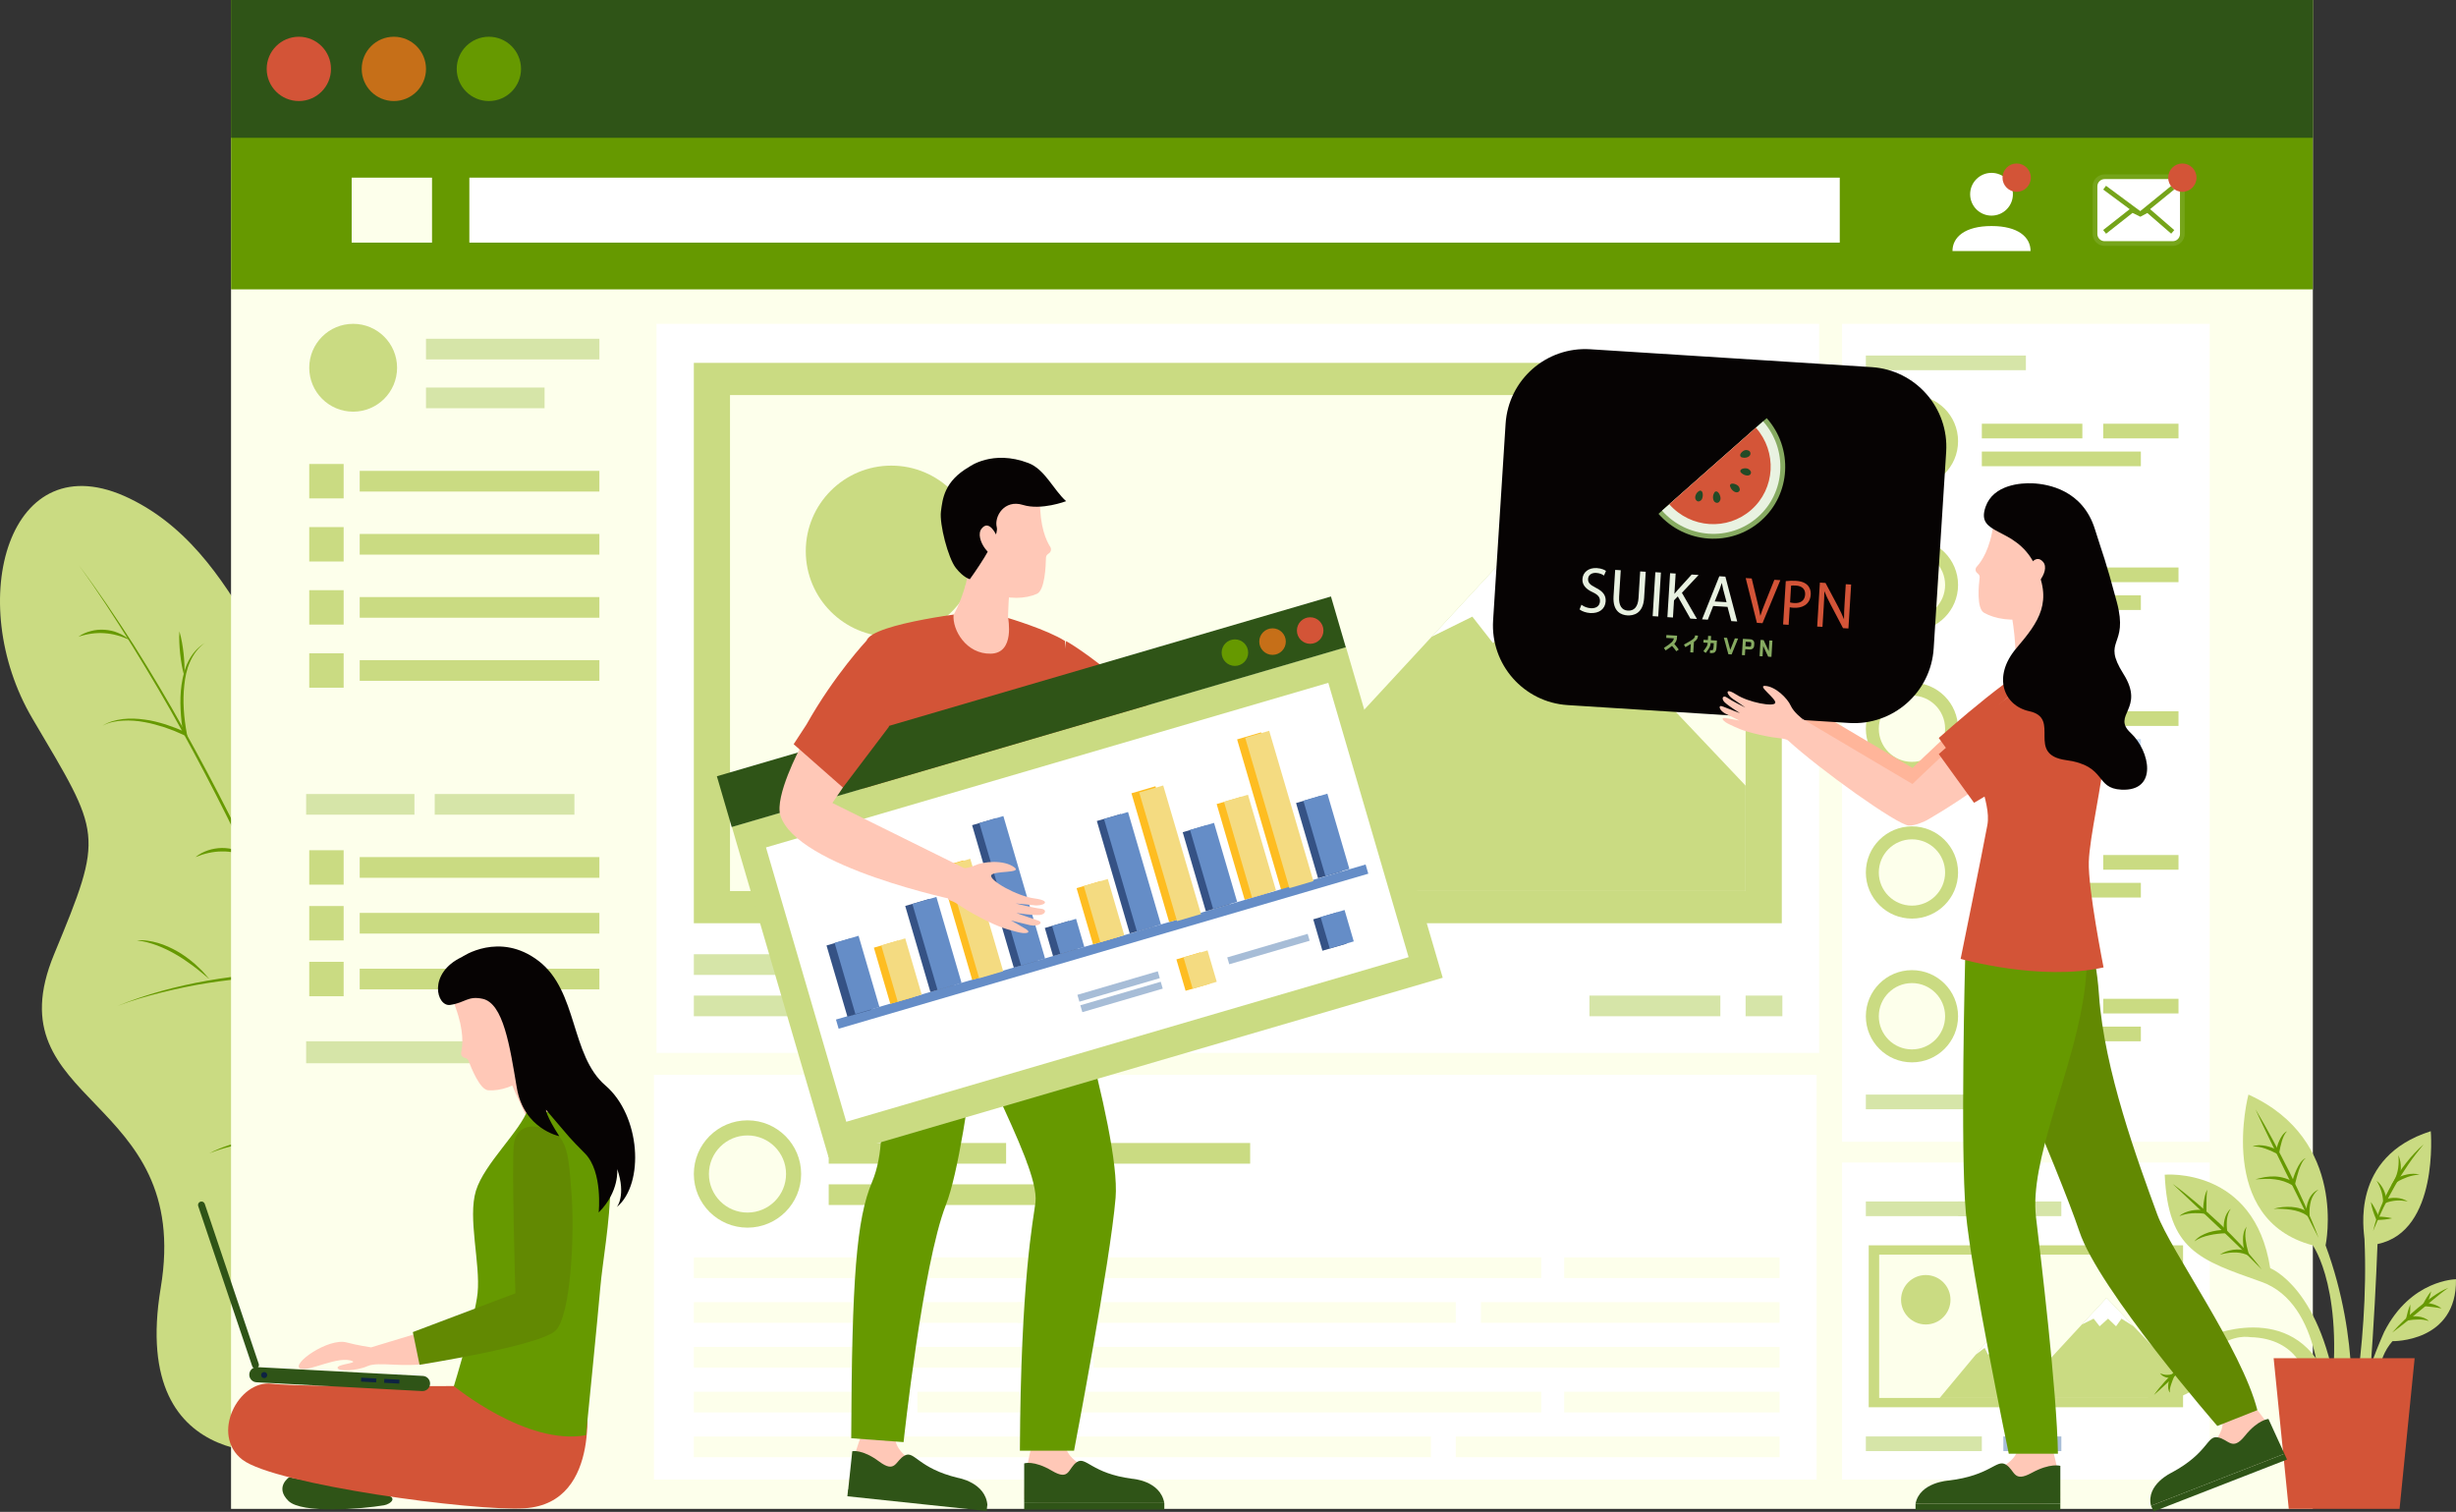 <?xml version="1.0" encoding="utf-8"?>
<!-- Generator: Adobe Illustrator 16.0.0, SVG Export Plug-In . SVG Version: 6.00 Build 0)  -->
<!DOCTYPE svg PUBLIC "-//W3C//DTD SVG 1.1//EN" "http://www.w3.org/Graphics/SVG/1.1/DTD/svg11.dtd">
<svg version="1.1" id="レイヤー_1" xmlns="http://www.w3.org/2000/svg" xmlns:xlink="http://www.w3.org/1999/xlink" x="0px"
	 y="0px" width="212.622px" height="130.88px" viewBox="0 0 212.622 130.88" enable-background="new 0 0 212.622 130.88"
	 xml:space="preserve">
<rect x="0" y="0" width="212.622" height="130.88" fill="#333333" stroke="none"/>
<g>
	<g>
		<path fill="#CADB82" d="M25.871,125.618c0,0-14.769,2.715-11.957-14.134c2.812-16.85-14.672-15.743-9.229-28.878
			c4.374-10.555,4.088-10.281-1.876-20.399s-2.09-24.142,8.402-19.061c11.28,5.461,11.678,20.87,19.233,16.445
			C37.999,55.167,25.871,125.618,25.871,125.618z"/>
		<path fill="#669900" d="M6.793,48.888c1.704,2.253,3.272,4.605,4.804,6.979c1.499,2.395,2.956,4.817,4.326,7.288
			c2.751,4.936,5.327,9.974,7.611,15.145c2.25,5.184,4.365,10.432,6.139,15.798c0.953,2.661,1.731,5.379,2.552,8.082
			c0.424,1.348,0.742,2.726,1.1,4.092l1.05,4.104c-1.471-5.453-3.01-10.889-4.89-16.213c-1.803-5.351-3.948-10.578-6.223-15.741
			c-2.251-5.177-4.794-10.224-7.512-15.17c-1.354-2.477-2.798-4.902-4.276-7.308C9.985,53.547,8.458,51.169,6.793,48.888z"/>
		<path fill="#669900" d="M10.165,87.08c2.492-1.013,5.109-1.711,7.761-2.181c1.327-0.231,2.664-0.423,4.009-0.516
			c1.344-0.118,2.694-0.136,4.042-0.13l-0.145,0.146c-0.031-1.789,0.063-3.57,0.242-5.346c0.177-1.774,0.454-3.541,0.855-5.28
			c0.418-1.735,0.967-3.446,1.759-5.05c0.797-1.591,1.879-3.086,3.345-4.109c-1.436,1.068-2.448,2.586-3.202,4.179
			c-0.757,1.602-1.271,3.309-1.657,5.036c-0.388,1.729-0.652,3.487-0.819,5.252c-0.162,1.766-0.254,3.543-0.241,5.312l0.001,0.146
			l-0.146-0.001c-1.339-0.014-2.68-0.005-4.017,0.105c-1.336,0.092-2.669,0.251-3.994,0.459c-1.326,0.203-2.639,0.488-3.942,0.807
			C12.715,86.23,11.422,86.603,10.165,87.08z"/>
		<path fill="#669900" d="M8.873,62.828c0.52-0.344,1.146-0.502,1.764-0.581c0.623-0.074,1.255-0.043,1.875,0.045
			c0.624,0.073,1.23,0.239,1.829,0.42l0.883,0.315l0.864,0.362l-0.203,0.163c-0.149-0.705-0.213-1.412-0.251-2.125
			c-0.034-0.711-0.02-1.428,0.081-2.136c0.104-0.705,0.268-1.413,0.596-2.055c0.325-0.638,0.803-1.199,1.409-1.569
			c-0.579,0.414-0.997,0.998-1.271,1.635c-0.291,0.633-0.422,1.328-0.495,2.019c-0.154,1.386-0.035,2.805,0.217,4.17l0.05,0.273
			l-0.253-0.11l-0.846-0.368l-0.863-0.321c-0.586-0.182-1.176-0.355-1.78-0.458c-0.602-0.112-1.217-0.16-1.83-0.125
			C10.04,62.416,9.415,62.523,8.873,62.828z"/>
		<path fill="#669900" d="M18.117,99.841c1.095-0.57,2.295-0.937,3.517-1.146c1.224-0.216,2.482-0.233,3.717-0.088
			c1.231,0.164,2.455,0.474,3.575,1.015c0.577,0.235,1.099,0.575,1.63,0.892c0.522,0.332,0.991,0.742,1.477,1.117
			c-1.024-0.686-2.056-1.358-3.199-1.798c-1.119-0.488-2.313-0.791-3.52-0.93c-1.206-0.167-2.436-0.146-3.646,0.018
			C20.458,99.082,19.261,99.385,18.117,99.841z"/>
		<path fill="#669900" d="M6.793,55.121c0.314-0.235,0.686-0.389,1.068-0.49c0.383-0.104,0.786-0.141,1.184-0.115
			c0.397,0.032,0.795,0.104,1.16,0.265c0.371,0.143,0.707,0.356,1.006,0.604c-0.365-0.143-0.712-0.296-1.08-0.387
			c-0.362-0.103-0.733-0.16-1.104-0.185C8.281,54.76,7.53,54.875,6.793,55.121z"/>
		<path fill="#669900" d="M15.533,54.653c0.187,0.634,0.285,1.278,0.361,1.925c0.066,0.646,0.11,1.297,0.065,1.957
			c-0.188-0.635-0.285-1.278-0.361-1.925C15.533,55.962,15.489,55.312,15.533,54.653z"/>
		<path fill="#669900" d="M11.855,81.411c0.609-0.065,1.227,0.05,1.816,0.217c0.593,0.168,1.154,0.431,1.689,0.732
			c0.533,0.307,1.029,0.672,1.491,1.072c0.231,0.202,0.445,0.42,0.666,0.63c0.202,0.229,0.407,0.454,0.599,0.69
			c-0.47-0.389-0.926-0.782-1.409-1.141c-0.487-0.353-0.975-0.702-1.496-0.993c-0.517-0.3-1.055-0.561-1.612-0.775
			C13.04,81.638,12.46,81.469,11.855,81.411z"/>
		<path fill="#669900" d="M16.924,74.197c0.634-0.51,1.463-0.779,2.291-0.789c0.414-0.001,0.833,0.054,1.221,0.2
			c0.394,0.126,0.75,0.341,1.068,0.589c-0.381-0.142-0.746-0.294-1.131-0.368c-0.38-0.088-0.768-0.13-1.155-0.122
			C18.441,73.707,17.671,73.892,16.924,74.197z"/>
		<path fill="#87BDEA" d="M20.002,102.525c0.565-0.855,1.234-1.635,1.963-2.354c0.372-0.353,0.752-0.7,1.183-0.99
			c0.421-0.273,0.901-0.596,1.43-0.534c-0.256,0.033-0.485,0.121-0.689,0.272c-0.215,0.123-0.411,0.285-0.603,0.444
			c-0.384,0.322-0.751,0.67-1.113,1.022C21.445,101.086,20.744,101.819,20.002,102.525z"/>
	</g>
	<g>
		<rect x="20.002" fill="#FDFFEB" width="180.226" height="130.619"/>
		<rect x="56.836" y="28.033" fill="#FFFFFF" width="100.647" height="63.115"/>
		<rect x="159.472" y="28.033" fill="#FFFFFF" width="31.828" height="70.807"/>
		<rect x="159.472" y="100.636" fill="#FFFFFF" width="31.828" height="27.448"/>
		<rect x="56.619" y="93.043" fill="#FFFFFF" width="100.647" height="35.041"/>
		<rect x="20.002" fill="#669900" width="180.226" height="25.05"/>
		<rect x="30.444" y="15.379" fill="#FDFFEB" width="6.958" height="5.624"/>
		<rect x="40.633" y="15.379" fill="#FFFFFF" width="118.64" height="5.624"/>
		<rect x="20.002" fill="#2F5417" width="180.226" height="11.929"/>
		<circle fill="#D35437" cx="25.871" cy="5.964" r="2.783"/>
		<circle fill="#C66F18" cx="34.097" cy="5.964" r="2.783"/>
		<circle fill="#669900" cx="42.323" cy="5.964" r="2.783"/>
		<circle fill="#CADB82" cx="64.712" cy="101.63" r="4.645"/>
		<circle fill="#FDFFEB" cx="64.712" cy="101.63" r="3.339"/>
		<g>
			<rect x="60.067" y="31.412" fill="#CADB82" width="94.187" height="48.51"/>
			<rect x="63.198" y="34.2" fill="#FDFFEB" width="87.924" height="42.936"/>
			<polygon fill="#CADB82" points="81.339,77.135 97.642,57.556 110.115,70.081 131.34,47.119 151.122,68.012 151.122,77.135 
				63.198,77.135 			"/>
			<circle fill="#CADB82" cx="77.164" cy="47.714" r="7.406"/>
			<polygon fill="#FFFFFF" points="123.944,55.121 127.463,53.381 129.252,55.667 131.788,53.381 134.173,55.667 135.813,53.381 
				139.434,55.667 131.34,47.119 			"/>
			<polygon fill="#FFFFFF" points="92.095,64.217 94.809,62.126 95.852,64.217 98.089,62.126 100.326,64.217 100.922,62.126 
				104.275,64.217 97.642,57.556 			"/>
		</g>
		<g>
			<rect x="161.779" y="107.805" fill="#CADB82" width="27.214" height="14.017"/>
			<rect x="162.684" y="108.611" fill="#FDFFEB" width="25.404" height="12.405"/>
			<polygon fill="#CADB82" points="167.925,121.016 172.636,115.359 176.24,118.978 182.373,112.343 188.088,118.38 
				188.088,121.016 162.684,121.016 			"/>
			<circle fill="#CADB82" cx="166.719" cy="112.516" r="2.14"/>
			<polygon fill="#FFFFFF" points="180.235,114.656 181.252,114.153 181.769,114.813 182.501,114.153 183.191,114.813 
				183.665,114.153 184.71,114.813 182.373,112.343 			"/>
			<polygon fill="#FFFFFF" points="171.033,117.284 171.817,116.679 172.119,117.284 172.765,116.679 173.412,117.284 
				173.583,116.679 174.552,117.284 172.636,115.359 			"/>
		</g>
		<rect x="60.067" y="82.606" fill="#D6E5A8" width="26.094" height="1.789"/>
		<rect x="36.88" y="29.325" fill="#D6E5A8" width="15.01" height="1.789"/>
		<rect x="31.14" y="40.762" fill="#CADB82" width="20.75" height="1.79"/>
		<rect x="26.772" y="40.167" fill="#CADB82" width="2.978" height="2.978"/>
		<rect x="31.14" y="46.224" fill="#CADB82" width="20.75" height="1.789"/>
		<rect x="26.772" y="45.629" fill="#CADB82" width="2.978" height="2.978"/>
		<rect x="31.14" y="51.686" fill="#CADB82" width="20.75" height="1.789"/>
		<rect x="26.772" y="51.091" fill="#CADB82" width="2.978" height="2.978"/>
		<rect x="31.14" y="57.148" fill="#CADB82" width="20.75" height="1.789"/>
		<rect x="26.772" y="56.553" fill="#CADB82" width="2.978" height="2.979"/>
		<rect x="26.504" y="68.736" fill="#D6E5A8" width="9.375" height="1.789"/>
		<rect x="26.504" y="90.141" fill="#D6E5A8" width="15.01" height="1.902"/>
		<rect x="37.635" y="68.736" fill="#D6E5A8" width="12.093" height="1.789"/>
		<rect x="31.14" y="74.197" fill="#CADB82" width="20.75" height="1.79"/>
		<rect x="26.772" y="73.603" fill="#CADB82" width="2.978" height="2.979"/>
		<rect x="31.14" y="79.028" fill="#CADB82" width="20.75" height="1.789"/>
		<rect x="26.772" y="78.433" fill="#CADB82" width="2.978" height="2.978"/>
		<rect x="31.14" y="83.858" fill="#CADB82" width="20.75" height="1.789"/>
		<rect x="26.772" y="83.263" fill="#CADB82" width="2.978" height="2.978"/>
		<rect x="36.88" y="33.549" fill="#D6E5A8" width="10.264" height="1.79"/>
		<rect x="60.067" y="86.185" fill="#D6E5A8" width="40.706" height="1.789"/>
		<rect x="60.067" y="108.849" fill="#FDFFEB" width="29.971" height="1.789"/>
		<rect x="92.174" y="108.849" fill="#FDFFEB" width="41.259" height="1.789"/>
		<rect x="135.416" y="108.849" fill="#FDFFEB" width="18.647" height="1.789"/>
		<rect x="60.067" y="112.726" fill="#FDFFEB" width="29.971" height="1.789"/>
		<rect x="88.099" y="112.726" fill="#FDFFEB" width="37.931" height="1.789"/>
		<rect x="128.208" y="112.726" fill="#FDFFEB" width="25.854" height="1.789"/>
		<rect x="60.067" y="116.603" fill="#FDFFEB" width="32.107" height="1.789"/>
		<rect x="94.66" y="116.603" fill="#FDFFEB" width="42.943" height="1.789"/>
		<rect x="135.416" y="116.603" fill="#FDFFEB" width="18.647" height="1.789"/>
		<rect x="60.067" y="120.479" fill="#FDFFEB" width="17.147" height="1.79"/>
		<rect x="79.422" y="120.479" fill="#FDFFEB" width="54.011" height="1.79"/>
		<rect x="135.416" y="120.479" fill="#FDFFEB" width="18.647" height="1.79"/>
		<rect x="60.067" y="124.356" fill="#FDFFEB" width="29.971" height="1.79"/>
		<rect x="92.174" y="124.356" fill="#FDFFEB" width="31.71" height="1.79"/>
		<rect x="126.03" y="124.356" fill="#FDFFEB" width="28.033" height="1.79"/>
		<rect x="71.743" y="98.946" fill="#CADB82" width="15.359" height="1.79"/>
		<rect x="88.916" y="98.946" fill="#CADB82" width="19.313" height="1.79"/>
		<g>
			<g>
				<circle fill="#CADB82" cx="165.523" cy="38.192" r="3.992"/>
				<circle fill="#E5F0FB" cx="165.523" cy="38.192" r="2.87"/>
			</g>
			<rect x="171.572" y="36.681" fill="#CADB82" width="8.704" height="1.269"/>
			<rect x="182.081" y="36.681" fill="#CADB82" width="6.517" height="1.269"/>
			<rect x="171.572" y="39.089" fill="#CADB82" width="13.768" height="1.27"/>
		</g>
		<g>
			<g>
				<circle fill="#CADB82" cx="165.523" cy="50.637" r="3.992"/>
				<circle fill="#FDFFEB" cx="165.523" cy="50.637" r="2.87"/>
			</g>
			<rect x="171.572" y="49.126" fill="#C5DAF2" width="8.704" height="1.27"/>
			<rect x="182.081" y="49.126" fill="#CADB82" width="6.517" height="1.27"/>
			<rect x="171.572" y="51.535" fill="#CADB82" width="13.768" height="1.27"/>
		</g>
		<g>
			<g>
				<circle fill="#CADB82" cx="165.523" cy="63.083" r="3.992"/>
				<circle fill="#FDFFEB" cx="165.523" cy="63.083" r="2.87"/>
			</g>
			<rect x="171.572" y="61.572" fill="#C5DAF2" width="8.704" height="1.27"/>
			<rect x="182.081" y="61.572" fill="#CADB82" width="6.517" height="1.27"/>
			<rect x="171.572" y="63.98" fill="#C5DAF2" width="13.768" height="1.271"/>
		</g>
		<g>
			<g>
				<circle fill="#CADB82" cx="165.523" cy="75.529" r="3.992"/>
				<circle fill="#FDFFEB" cx="165.523" cy="75.529" r="2.87"/>
			</g>
			<rect x="171.572" y="74.017" fill="#C5DAF2" width="8.704" height="1.27"/>
			<rect x="182.081" y="74.017" fill="#CADB82" width="6.517" height="1.27"/>
			<rect x="171.572" y="76.426" fill="#CADB82" width="13.768" height="1.27"/>
		</g>
		<g>
			<g>
				<circle fill="#CADB82" cx="165.523" cy="87.974" r="3.992"/>
				<circle fill="#FDFFEB" cx="165.523" cy="87.974" r="2.87"/>
			</g>
			<rect x="171.572" y="86.463" fill="#C5DAF2" width="8.704" height="1.269"/>
			<rect x="182.081" y="86.463" fill="#CADB82" width="6.517" height="1.269"/>
			<rect x="171.572" y="88.872" fill="#CADB82" width="13.768" height="1.27"/>
		</g>
		<rect x="71.743" y="102.525" fill="#CADB82" width="23.961" height="1.789"/>
		<rect x="151.122" y="86.185" fill="#D6E5A8" width="3.182" height="1.789"/>
		<rect x="137.603" y="86.185" fill="#D6E5A8" width="11.332" height="1.789"/>
		<rect x="161.531" y="30.778" fill="#D6E5A8" width="13.855" height="1.269"/>
		<rect x="161.531" y="94.756" fill="#D6E5A8" width="10.041" height="1.27"/>
		<rect x="173.435" y="94.756" fill="#A7BDD7" width="5.021" height="1.27"/>
		<rect x="161.531" y="124.349" fill="#D6E5A8" width="10.041" height="1.269"/>
		<rect x="173.435" y="124.349" fill="#A7BDD7" width="5.021" height="1.269"/>
		<rect x="161.531" y="104.009" fill="#D6E5A8" width="10.041" height="1.269"/>
		<rect x="169.515" y="104.009" fill="#D6E5A8" width="8.94" height="1.269"/>
		<circle fill="#CADB82" cx="30.574" cy="31.835" r="3.802"/>
		<g>
			<circle fill="#FFFFFF" cx="172.411" cy="16.815" r="1.851"/>
			<path fill="#FFFFFF" d="M169.031,21.73c0-1.195,1.065-2.163,3.38-2.163s3.38,0.968,3.38,2.163H169.031z"/>
		</g>
		<circle fill="#D35437" cx="174.587" cy="15.379" r="1.226"/>
		<g>
			<g>
				<path fill="#FFFFFF" d="M188.1,21.083h-5.899c-0.459,0-0.831-0.372-0.831-0.831v-4.121c0-0.459,0.372-0.831,0.831-0.831h5.899
					c0.459,0,0.831,0.372,0.831,0.831v4.121C188.931,20.711,188.559,21.083,188.1,21.083z"/>
				<path fill="#75A41A" d="M188.1,21.287h-5.899c-0.57,0-1.034-0.464-1.034-1.035v-4.121c0-0.57,0.464-1.035,1.034-1.035h5.899
					c0.57,0,1.034,0.464,1.034,1.035v4.121C189.134,20.822,188.67,21.287,188.1,21.287z M182.201,15.504
					c-0.346,0-0.627,0.281-0.627,0.627v4.121c0,0.346,0.281,0.627,0.627,0.627h5.899c0.346,0,0.627-0.281,0.627-0.627v-4.121
					c0-0.346-0.281-0.627-0.627-0.627H182.201z"/>
			</g>
			<g>
				<polygon fill="#FFFFFF" points="182.202,16.246 185.292,18.534 188.099,16.246 				"/>
				<polygon fill="#75A41A" points="185.297,18.792 182.081,16.409 182.323,16.082 185.286,18.276 187.97,16.088 188.228,16.403 
									"/>
			</g>
			<g>
				<polygon fill="#FFFFFF" points="182.202,20.073 184.593,18.191 185.292,18.534 185.926,18.191 188.099,20.073 				"/>
				<polygon fill="#75A41A" points="182.328,20.233 182.076,19.913 184.568,17.952 185.287,18.305 185.954,17.945 188.232,19.918 
					187.965,20.227 185.9,18.438 185.296,18.763 184.619,18.431 				"/>
			</g>
		</g>
		<circle fill="#D35437" cx="188.931" cy="15.379" r="1.226"/>
	</g>
	<g>
		<path fill="#CADB82" d="M200.91,121.474c0,0,0.205-8.616-5.144-10.512c-5.35-1.896-8.063-2.71-8.361-9.271
			c0,0,7.765-0.715,9.131,8.09c0,0,4.587,1.751,5.865,11.692C203.379,129.083,200.91,121.474,200.91,121.474z"/>
		<path fill="#CADB82" d="M205.991,119.873c0,0-0.362-2.058,1.13-3.771c0,0,5.588,0.123,5.5-5.359c0,0-3.912,0.019-6.215,4.556
			c0,0-1.381,3.053-1.671,4.75C204.445,121.745,205.991,119.873,205.991,119.873z"/>
		<path fill="#CADB82" d="M199.659,119.274c0,0-0.596-3.429-4.871-3.521c0,0-1.389-0.292-2.981,0.95c0,0-0.119,4.852-5.875,4.539
			c0,0,0.543-5.544,5.079-5.489c0,0,7.456-3.401,10.438,3.521C204.43,126.196,199.659,119.274,199.659,119.274z"/>
		<path fill="#CADB82" d="M202.94,126.077c0,0,2.188-9.136,1.759-18.809c-0.027-0.624-1.295-7.11,5.739-9.343
			c0,0,0.735,8.68-4.611,9.77c0,0-0.56,15.5-1.678,18.855C203.031,129.905,202.94,126.077,202.94,126.077z"/>
		<path fill="#CADB82" d="M203.448,123.343c0,0,0.98-7.139-2.117-15.538c0,0,1.972-9.149-6.677-13.049
			c0,0-2.883,10.813,5.567,13.049c0,0,2.938,4.026,1.419,14.464S203.448,123.343,203.448,123.343z"/>
		<polygon fill="#D35437" points="209.043,117.576 196.835,117.576 198.144,130.619 207.736,130.619 		"/>
		<path fill="#669900" d="M190.872,116.679c-0.711,0.714-1.449,1.384-2.182,2.062l-1.104,1.009c-0.37,0.335-0.732,0.678-1.112,1.01
			c0.579-0.827,1.28-1.557,2.016-2.238C189.234,117.847,190.015,117.212,190.872,116.679z"/>
		<path fill="#87BDEA" d="M189.977,119.436c-0.235-0.274-0.345-0.644-0.365-1.012c-0.017-0.371,0.074-0.743,0.231-1.075l0.186,0.201
			c-0.327,0.108-0.655,0.171-0.996,0.163c-0.335-0.005-0.69-0.083-0.944-0.302c0.31,0.112,0.624,0.116,0.934,0.079
			c0.306-0.045,0.617-0.115,0.903-0.218l0.336-0.12l-0.15,0.322c-0.141,0.302-0.231,0.622-0.264,0.953
			C189.82,118.759,189.856,119.103,189.977,119.436z"/>
		<path fill="#669900" d="M186.995,118.876c0.362,0.17,0.725,0.186,1.055,0.082l0.289-0.09l-0.119,0.293
			c-0.09,0.22-0.185,0.449-0.257,0.679c-0.077,0.229-0.147,0.459-0.11,0.714c-0.09-0.1-0.125-0.239-0.144-0.371
			c-0.011-0.134-0.006-0.268,0.01-0.399c0.044-0.262,0.12-0.509,0.238-0.747l0.171,0.202
			C187.712,119.351,187.227,119.209,186.995,118.876z"/>
		<path fill="#669900" d="M188.088,102.487c1.447,1.052,2.787,2.238,4.099,3.452c1.283,1.242,2.543,2.521,3.617,3.954
			c-0.631-0.634-1.256-1.267-1.894-1.889c-0.642-0.619-1.273-1.245-1.929-1.85L188.088,102.487z"/>
		<path fill="#669900" d="M188.672,105.278c0.285-0.266,0.668-0.402,1.05-0.485c0.386-0.073,0.783-0.075,1.169-0.018l-0.167,0.146
			c0.006-0.332,0.023-0.66,0.082-0.986c0.052-0.324,0.121-0.656,0.276-0.951c-0.047,0.326-0.053,0.647-0.061,0.97l-0.004,0.966
			v0.168l-0.167-0.021c-0.364-0.047-0.73-0.06-1.096-0.035C189.39,105.059,189.024,105.128,188.672,105.278z"/>
		<path fill="#669900" d="M189.977,107.468c0.141-0.202,0.345-0.354,0.555-0.483c0.215-0.124,0.444-0.221,0.68-0.3
			c0.474-0.147,0.969-0.215,1.46-0.217l-0.14,0.167c-0.043-0.367-0.026-0.725,0.059-1.078c0.08-0.349,0.251-0.694,0.53-0.914
			c-0.203,0.289-0.291,0.618-0.33,0.949c-0.03,0.332-0.02,0.676,0.027,0.997l0.022,0.16l-0.162,0.008
			c-0.473,0.021-0.942,0.066-1.4,0.172C190.82,107.027,190.366,107.179,189.977,107.468z"/>
		<path fill="#669900" d="M192.176,108.611c0.34-0.221,0.733-0.354,1.142-0.418c0.408-0.066,0.842-0.027,1.242,0.126l-0.198,0.183
			c-0.109-0.389-0.182-0.777-0.179-1.18c-0.001-0.393,0.062-0.824,0.321-1.132c-0.148,0.363-0.138,0.746-0.095,1.118
			c0.049,0.372,0.129,0.749,0.236,1.103l0.09,0.296l-0.287-0.112C193.751,108.322,192.946,108.406,192.176,108.611z"/>
		<path fill="#669900" d="M195.258,96.026c1.074,1.771,2.021,3.61,2.957,5.456c0.448,0.933,0.9,1.863,1.323,2.809
			c0.419,0.945,0.826,1.897,1.187,2.869c-0.948-1.842-1.846-3.7-2.776-5.545C197.046,99.755,196.114,97.912,195.258,96.026z"/>
		<path fill="#669900" d="M195.017,99.256c0.173-0.087,0.372-0.106,0.566-0.118c0.194,0,0.389,0.023,0.58,0.061
			c0.382,0.077,0.744,0.227,1.082,0.41l-0.215,0.107c0.064-0.346,0.155-0.678,0.306-0.995c0.144-0.31,0.341-0.637,0.655-0.796
			c-0.236,0.249-0.35,0.562-0.449,0.875c-0.09,0.315-0.168,0.642-0.221,0.961l-0.033,0.205l-0.183-0.098
			c-0.324-0.173-0.658-0.323-1.004-0.441C195.757,99.311,195.395,99.226,195.017,99.256z"/>
		<path fill="#669900" d="M195.258,102.089c0.274-0.064,0.548-0.149,0.832-0.193c0.284-0.042,0.573-0.062,0.865-0.054
			c0.582,0.032,1.166,0.203,1.664,0.521l-0.218,0.092c0.104-0.422,0.241-0.828,0.423-1.221c0.094-0.193,0.19-0.389,0.318-0.565
			c0.128-0.171,0.28-0.352,0.488-0.419c-0.179,0.119-0.289,0.299-0.38,0.484c-0.088,0.188-0.17,0.379-0.236,0.577
			c-0.127,0.396-0.238,0.804-0.33,1.207l-0.044,0.194l-0.175-0.103c-0.467-0.276-0.986-0.453-1.532-0.518
			c-0.271-0.038-0.55-0.049-0.829-0.039C195.826,102.053,195.544,102.095,195.258,102.089z"/>
		<path fill="#669900" d="M196.835,104.643c0.497-0.146,1.02-0.189,1.543-0.162c0.521,0.04,1.061,0.178,1.504,0.51l-0.232,0.127
			c-0.015-0.433,0.052-0.854,0.22-1.247c0.161-0.393,0.465-0.742,0.855-0.887c-0.337,0.241-0.544,0.588-0.657,0.959
			c-0.104,0.374-0.145,0.774-0.127,1.154l0.014,0.302l-0.247-0.175c-0.388-0.274-0.865-0.422-1.356-0.498
			C197.858,104.645,197.349,104.632,196.835,104.643z"/>
		<path fill="#669900" d="M205.447,106.563c0.328-1.43,0.914-2.795,1.638-4.073c0.728-1.275,1.637-2.463,2.736-3.433
			c-0.455,0.575-0.92,1.134-1.322,1.739c-0.408,0.599-0.802,1.208-1.155,1.842C206.62,103.894,205.997,105.207,205.447,106.563z"/>
		<path fill="#669900" d="M207.634,100.002c0.157,0.351,0.221,0.742,0.214,1.134c-0.002,0.394-0.108,0.791-0.301,1.146l-0.212-0.196
			c0.329-0.201,0.672-0.341,1.039-0.414c0.363-0.078,0.745-0.087,1.099,0.007c-0.364,0.027-0.709,0.094-1.039,0.21
			c-0.325,0.117-0.652,0.264-0.933,0.443l-0.493,0.316l0.28-0.513C207.631,101.511,207.703,100.758,207.634,100.002z"/>
		<path fill="#669900" d="M205.745,102.208c0.527,0.419,0.833,1.105,0.86,1.796l-0.212-0.13c0.348-0.145,0.699-0.201,1.058-0.177
			c0.355,0.02,0.704,0.124,0.995,0.312c-0.338-0.069-0.669-0.107-0.994-0.08c-0.32,0.025-0.651,0.096-0.932,0.214l-0.205,0.087
			l-0.007-0.217C206.29,103.388,206.092,102.775,205.745,102.208z"/>
		<path fill="#669900" d="M205.249,104.046c0.158,0.21,0.281,0.437,0.403,0.662c0.116,0.229,0.222,0.461,0.313,0.699l-0.135-0.091
			c0.421,0.011,0.843,0.043,1.265,0.146c-0.422,0.104-0.844,0.137-1.265,0.147l-0.096,0.002l-0.04-0.094
			c-0.103-0.234-0.19-0.474-0.269-0.718C205.355,104.554,205.283,104.308,205.249,104.046z"/>
		<path fill="#669900" d="M207.095,115.359c0.69-0.784,1.457-1.489,2.254-2.159c0.402-0.33,0.813-0.652,1.244-0.947
			c0.43-0.293,0.875-0.58,1.365-0.769c-0.43,0.297-0.828,0.622-1.228,0.952l-1.191,0.993
			C208.74,114.086,207.942,114.747,207.095,115.359z"/>
		<path fill="#669900" d="M210.472,111.782c-0.09,0.428-0.246,0.823-0.422,1.209l-0.127-0.211c0.264,0.011,0.513,0.057,0.759,0.132
			c0.242,0.082,0.482,0.188,0.68,0.355c-0.253-0.047-0.49-0.092-0.732-0.118c-0.238-0.031-0.484-0.058-0.717-0.075l-0.227-0.018
			l0.1-0.193C209.979,112.485,210.193,112.118,210.472,111.782z"/>
		<path fill="#669900" d="M208.661,112.927c0.017,0.427-0.018,0.844-0.074,1.259l-0.173-0.165c0.325-0.072,0.647-0.093,0.974-0.052
			c0.32,0.048,0.652,0.157,0.881,0.391c-0.302-0.106-0.598-0.14-0.898-0.135c-0.298,0.002-0.604,0.026-0.893,0.076l-0.216,0.037
			l0.043-0.202C208.391,113.728,208.5,113.323,208.661,112.927z"/>
	</g>
	<g>
		<path fill="#FFC8B7" d="M194.168,121.122l1.256,0.95c0,0,1.63,2.003,2.124,3.369c0,0,0.705,0.325-2.61,1.496
			s-8.335,3.262-8.335,3.262s-0.222-0.77,0.695-1.605c0.916-0.837,5.396-3.54,5.11-5.587S194.168,121.122,194.168,121.122z"/>
		<path fill="#2F5417" d="M196.386,122.836c0,0-0.912,0.055-2.028,1.449c-1.117,1.394-1.405,0.308-2.364,0.142
			c-0.96-0.166-0.796,1.329-3.974,3.046c0,0-2.257,1.03-1.803,2.875l11.548-4.496L196.386,122.836z"/>
		<polygon fill="#2F5417" points="186.444,130.844 197.992,126.348 197.765,125.852 186.217,130.348 		"/>
		<path fill="#FFC8B7" d="M177.046,124.52l0.757,1.325c0,0,0.658,2.431,0.538,3.867c0,0,0.512,0.552-3.035,0.441
			c-3.548-0.11-9.054,0.015-9.054,0.015s0.12-0.788,1.316-1.23c1.197-0.441,6.464-1.325,7.063-3.313S177.046,124.52,177.046,124.52z
			"/>
		<path fill="#628902" d="M180.417,80.426c0,0,0.994,1.316,1.298,5.711c0.452,6.524,3.368,14.412,5.042,18.989
			c1.146,3.132,7.316,11.655,8.667,16.945l-3.464,1.371c0,0-10.255-11.78-11.943-16.835c-1.755-5.252-9.122-22.12-9.122-22.12
			l8.06-3.765L180.417,80.426z"/>
		<path fill="#669900" d="M180.378,80.907c0,0,0.664,1.483-0.062,5.835c-1.077,6.462-4.624,13.818-4.055,18.62
			c0.391,3.286,1.813,15.049,1.9,20.483h-4.256c0,0-3.243-15.605-3.717-20.877c-0.49-5.477-0.058-21.982-0.058-21.982l8.748-2.079
			H180.378z"/>
		<path fill="#D35437" d="M174.438,57.85c0,0-2.646,3.695-3.294,6.092s1.289,5.396,0.909,7.474
			c-0.379,2.077-2.316,11.593-2.316,11.593s6.891,1.961,12.373,0.738c0,0-1.355-6.81-1.277-9.153
			c0.146-4.349,4.192-17.129-1.066-17.442C174.508,56.837,174.438,57.85,174.438,57.85z"/>
		<path fill="#FFB59A" d="M175.176,57.874c0.914-0.711,2.981,0.832,2.064,2.819c-1.913,4.143-10.461,8.938-10.461,8.938
			s-0.939,0.485-1.547,0.44c-1.016-0.076-7.729-4.867-10.488-7.41l1.3-1.821l9.523,5.642
			C165.568,66.482,171.455,60.77,175.176,57.874z"/>
		<path fill="#FFB59A" d="M156.044,60.84c0,0-0.761-0.564-1.025-1.16c-0.266-0.596-1.292-1.651-2.22-1.696
			c-0.705-0.035,1.002,1.116,0.889,1.475c-0.113,0.359-2.294-0.033-3.383-0.73s-0.813,0.06-0.246,0.414
			c0.319,0.199,1.045,0.72,1.045,0.72s-1.249-0.616-1.578-0.857c-0.364-0.267-0.54,0.068-0.237,0.378
			c0.334,0.34,1.347,0.959,1.347,0.959s-1.012-0.378-1.478-0.571c-0.466-0.191-0.328,0.331,0.191,0.603
			c0.321,0.167,1.236,0.611,1.236,0.611s-0.705-0.145-1.206-0.218c-0.464-0.067-0.242,0.288,0.4,0.576
			c0.538,0.24,0.952,0.518,2.633,0.888c1.68,0.369,1.741,0.211,2.332,0.432C155.336,62.882,156.044,60.84,156.044,60.84z"/>
		<path fill="#D35437" d="M177.046,57.315c0,0,2.872,0.034,2.063,3.372c-0.811,3.337-8.214,7.415-8.214,7.415l-3.051-4.216
			C167.844,63.886,175.678,56.857,177.046,57.315z"/>
		<g>
			<g>
				<path fill="#060303" d="M135.715,61.038l24.36,1.547c3.806,0.242,7.087-2.647,7.329-6.453l1.081-17.022
					c0.241-3.806-2.648-7.087-6.454-7.329l-24.359-1.547c-3.807-0.242-7.088,2.648-7.329,6.454l-1.081,17.021
					C129.02,57.514,131.91,60.796,135.715,61.038z"/>
			</g>
		</g>
		<path fill="#FFC8B7" d="M175.176,59.265c0.914-0.712,2.981,0.831,2.064,2.818c-1.913,4.143-10.461,8.938-10.461,8.938
			s-0.939,0.486-1.547,0.441c-1.016-0.076-7.729-4.867-10.488-7.41l1.3-1.822l9.523,5.642
			C165.568,67.873,171.455,62.162,175.176,59.265z"/>
		<path fill="#2F5417" d="M178.368,126.895c0,0-0.863-0.275-2.479,0.607c-1.616,0.884-1.424-0.221-2.238-0.718
			s-1.293,0.938-4.943,1.381c0,0-2.514,0.14-2.873,2.003h12.534V126.895z"/>
		<rect x="165.833" y="130.168" fill="#2F5417" width="12.534" height="0.538"/>
		<path fill="#FFC8B7" d="M156.044,62.231c0,0-0.761-0.563-1.025-1.159c-0.266-0.596-1.292-1.652-2.22-1.697
			c-0.705-0.034,1.002,1.116,0.889,1.476s-2.294-0.033-3.383-0.73s-0.813,0.059-0.246,0.413c0.319,0.2,1.045,0.721,1.045,0.721
			s-1.249-0.617-1.578-0.858c-0.364-0.267-0.54,0.069-0.237,0.378c0.334,0.341,1.347,0.959,1.347,0.959s-1.012-0.378-1.478-0.57
			s-0.328,0.33,0.191,0.602c0.321,0.168,1.236,0.612,1.236,0.612s-0.705-0.145-1.206-0.218c-0.464-0.068-0.242,0.288,0.4,0.575
			c0.538,0.241,0.952,0.519,2.633,0.888c1.68,0.369,1.741,0.212,2.332,0.433C155.336,64.274,156.044,62.231,156.044,62.231z"/>
		<path fill="#D35437" d="M177.046,58.707c0,0,2.872,0.033,2.063,3.371c-0.811,3.338-8.214,7.416-8.214,7.416l-3.051-4.216
			C167.844,65.278,175.678,58.248,177.046,58.707z"/>
		<path fill="#FFC8B7" d="M174.043,52.749c0,0,0.525,2.096,0.465,5.176s4.255-1.573,4.255-1.573l-1.055-4.546L174.043,52.749z"/>
		<path fill="#FFC8B7" d="M174.735,42.643c-0.055,0.018-0.112,0.025-0.171,0.021c-0.335-0.024-1.64,0.057-1.987,2.703
			c-0.283,2.16-1.033,3.243-1.445,3.691c-0.145,0.158-0.136,0.39,0.025,0.533l0.099,0.088c0.094,0.084,0.141,0.201,0.127,0.32
			c-0.081,0.679-0.28,2.67,0.381,3.047c1.91,1.087,5.965,0.9,7.852-2.358s0.39-5.871-1.258-7.155
			C176.753,42.284,175.864,42.277,174.735,42.643z"/>
		<path fill="#060303" d="M175.958,41.839c-1.012-0.045-3.377,0.119-4.054,2.013c-0.921,2.575,2.516,1.646,4.204,4.932
			c1.688,3.287,0.41,5.034-1.543,7.327c-2.088,2.449-1.123,4.972,1.118,5.458c2.807,0.608-0.361,3.748,3.19,4.234
			c3.552,0.487,2.449,2.446,4.791,2.557c3.177,0.149,2.476-3.346,0.792-4.917c-1.683-1.571,1.3-2.055-0.628-5.111
			s0.488-2.278-0.571-6.221c-1.059-3.942-1.125-3.827-1.891-6.29C180.312,42.424,177.327,41.9,175.958,41.839z"/>
		<path fill="#FFC8B7" d="M175.505,49.286c0,0,0.655-1.471,1.37-0.646c0.714,0.823-0.998,2.879-1.6,2.07
			S175.505,49.286,175.505,49.286z"/>
	</g>
	<g>
		<path fill="#D35437" d="M92.295,55.501c0,0,1.623,0.849,5.187,3.841c3.562,2.992,3.562,3.563,3.562,3.563l-1.994,5.272
			l-8.063-3.99L92.295,55.501z"/>
		<path fill="#FFC8B7" d="M75.318,123.288l-0.875,1.305c0,0-0.902,2.468-0.945,3.978c0,0-0.553,0.523,2.873,0.77
			c3.427,0.246,8.712,0.938,8.712,0.938s-0.029-0.834-1.132-1.416c-1.104-0.583-6.074-2.041-6.431-4.176
			S75.318,123.288,75.318,123.288z"/>
		<path fill="#2F5417" d="M73.784,125.629c0,0,0.861-0.199,2.319,0.886c1.457,1.087,1.395-0.085,2.233-0.521
			c0.838-0.436,1.141,1.111,4.605,1.943c0,0,2.403,0.401,2.543,2.382l-12.063-1.276L73.784,125.629z"/>
		
			<rect x="73.359" y="129.68" transform="matrix(0.994 0.105 -0.105 0.994 14.116 -7.636)" fill="#2F5417" width="12.13" height="0.564"/>
		<path fill="#FFC8B7" d="M89.945,124.192l-0.731,1.39c0,0-0.638,2.549-0.521,4.054c0,0-0.495,0.58,2.938,0.464
			c3.434-0.116,8.762,0.016,8.762,0.016s-0.115-0.826-1.274-1.29c-1.158-0.463-6.255-1.39-6.834-3.475
			S89.945,124.192,89.945,124.192z"/>
		<path fill="#669900" d="M76.713,76.32c0,0-0.954,1.432-1.143,6.045c-0.325,7.984,1.893,15.294-0.076,19.962
			c-1.348,3.193-1.75,8.393-1.801,22.178l4.532,0.334c0,0,1.642-15.359,3.661-20.525c2.099-5.367,3.938-26.357,3.938-26.357
			l-7.172-1.057L76.713,76.32z"/>
		<path fill="#669900" d="M81.02,76.746c0,0-0.072,0.986,0.631,5.549c1.042,6.776,8.413,18.234,7.992,21.793
			c-0.175,1.482-1.277,6.673-1.348,21.494h4.688c0,0,3.139-16.365,3.597-21.894c0.476-5.743-5.645-24.762-5.645-24.762l-8.466-2.181
			H81.02z"/>
		<path fill="#2F5417" d="M88.667,126.682c0,0,0.836-0.29,2.399,0.637c1.564,0.927,1.379-0.23,2.167-0.753
			c0.787-0.521,1.251,0.985,4.784,1.448c0,0,2.432,0.146,2.779,2.101h-12.13V126.682z"/>
		<path fill="#D35437" d="M87.27,53.499c0,0,3.371,0.998,4.938,1.996l1.282,29.07c0,0-13.324,0.712-18.632,0
			c0,0-0.355-27.573,0.16-29.105c0.517-1.532,9.586-2.53,9.586-2.53L87.27,53.499z"/>
		<rect x="88.667" y="130.115" fill="#2F5417" width="12.13" height="0.563"/>
		<path fill="#FFC8B7" d="M87.721,48.927c0,0-0.509,2.197-0.449,5.427c0.059,3.23-4.349-0.575-4.349-0.575l1.252-5.841
			L87.721,48.927z"/>
		<path fill="#FFC8B7" d="M88.335,40.214c0.052,0.026,0.105,0.041,0.162,0.043c0.324,0.017,1.565,0.266,1.538,3.062
			c-0.021,2.281,0.55,3.502,0.885,4.02c0.117,0.183,0.076,0.422-0.098,0.551l-0.106,0.079c-0.102,0.075-0.162,0.191-0.165,0.317
			c-0.015,0.716-0.095,2.813-0.781,3.119c-1.98,0.891-5.847,0.188-7.213-3.438s0.426-6.153,2.182-7.281
			C86.449,39.586,87.302,39.691,88.335,40.214z"/>
		<path fill="#060303" d="M83.901,40.417c0,0,2.018-1.52,5.128-0.334c1.436,0.547,2.15,2.294,3.267,3.302
			c0,0-2.152,0.82-3.742,0.324c-1.589-0.496-2.507,0.981-2.259,1.944c0.247,0.963-2.333,4.485-2.333,4.485s-0.534-0.114-1.208-0.966
			c-0.675-0.851-1.437-3.81-1.294-4.9C81.603,43.181,81.74,41.666,83.901,40.417z"/>
		<path fill="#FFC8B7" d="M86.306,46.435c0,0-0.634-1.542-1.324-0.678c-0.691,0.864,0.964,3.019,1.547,2.171
			C87.111,47.081,86.306,46.435,86.306,46.435z"/>
		<path fill="#FFC8B7" d="M87.27,53.499c0,0,0.627,3.041-1.492,3.088c-2.119,0.048-3.336-2.035-3.227-3.368
			c0,0,0.54-0.838,1.061-2.653L87.27,53.499z"/>
		<g>
			
				<rect x="66.446" y="63.274" transform="matrix(-0.96 0.281 -0.281 -0.96 206.469 126.713)" fill="#CADB82" width="55.378" height="29.817"/>
			
				<rect x="68.781" y="65.814" transform="matrix(-0.96 0.281 -0.281 -0.96 206.47 126.712)" fill="#FFFFFF" width="50.71" height="24.737"/>
			
				<rect x="61.606" y="59.391" transform="matrix(-0.96 0.281 -0.281 -0.96 192.341 95.736)" fill="#2F5417" width="55.378" height="4.578"/>
			<g>
				
					<rect x="113.133" y="69.148" transform="matrix(-0.96 0.281 -0.281 -0.96 244.228 110.013)" fill="#355285" width="2.166" height="6.785"/>
				
					<rect x="108.999" y="63.433" transform="matrix(-0.96 0.281 -0.281 -0.96 235.455 106.693)" fill="#FEBD21" width="2.166" height="13.57"/>
				
					<rect x="106.516" y="69.198" transform="matrix(-0.96 0.281 -0.281 -0.96 231.536 113.786)" fill="#FEBD21" width="2.166" height="8.637"/>
				
					<rect x="71.536" y="81.607" transform="matrix(-0.96 0.281 -0.281 -0.96 210.063 133.874)" fill="#658DC7" width="47.764" height="0.828"/>
				
					<rect x="113.76" y="68.965" transform="matrix(-0.96 0.281 -0.281 -0.96 245.409 109.46)" fill="#658DC7" width="2.165" height="6.785"/>
				
					<rect x="109.627" y="63.249" transform="matrix(-0.959 0.282 -0.282 -0.959 236.673 106.016)" fill="#F4DB81" width="2.165" height="13.57"/>
				
					<rect x="96.343" y="70.647" transform="matrix(-0.96 0.281 -0.281 -0.96 212.226 120.947)" fill="#355285" width="2.165" height="10.14"/>
				
					<rect x="93.878" y="76.546" transform="matrix(-0.96 0.281 -0.281 -0.96 208.337 128.247)" fill="#FEBD21" width="2.166" height="5.07"/>
				
					<rect x="96.969" y="70.462" transform="matrix(-0.96 0.281 -0.281 -0.96 213.396 120.424)" fill="#658DC7" width="2.166" height="10.141"/>
				
					<rect x="102.2" y="82.779" transform="matrix(-0.96 0.281 -0.281 -0.96 226.09 135.911)" fill="#FEBD21" width="2.165" height="2.832"/>
				
					<rect x="102.826" y="82.595" transform="matrix(-0.96 0.281 -0.281 -0.96 227.259 135.389)" fill="#F4DB81" width="2.166" height="2.833"/>
				
					<rect x="79.409" y="78.043" transform="matrix(-0.96 0.281 -0.281 -0.96 180.789 137.876)" fill="#355285" width="2.165" height="7.762"/>
				
					<rect x="80.035" y="77.858" transform="matrix(-0.96 0.281 -0.281 -0.96 181.959 137.35)" fill="#658DC7" width="2.166" height="7.762"/>
				
					<rect x="90.773" y="80.046" transform="matrix(-0.96 0.281 -0.281 -0.96 202.88 133.495)" fill="#355285" width="2.166" height="2.535"/>
				
					<rect x="91.4" y="79.862" transform="matrix(-0.96 0.281 -0.281 -0.96 204.057 132.958)" fill="#658DC7" width="2.166" height="2.535"/>
				
					<rect x="94.505" y="76.363" transform="matrix(-0.96 0.281 -0.281 -0.96 209.513 127.711)" fill="#F4DB81" width="2.166" height="5.07"/>
				
					<rect x="107.144" y="69.014" transform="matrix(-0.96 0.281 -0.281 -0.96 232.719 113.234)" fill="#F4DB81" width="2.165" height="8.637"/>
				
					<rect x="103.361" y="71.667" transform="matrix(-0.96 0.281 -0.281 -0.96 225.836 118.03)" fill="#355285" width="2.166" height="7.125"/>
				
					<rect x="99.552" y="68.205" transform="matrix(-0.96 0.281 -0.281 -0.96 218.03 116.713)" fill="#FEBD21" width="2.166" height="11.61"/>
				
					<rect x="103.989" y="71.483" transform="matrix(-0.96 0.281 -0.281 -0.96 227.02 117.478)" fill="#658DC7" width="2.165" height="7.126"/>
				
					<rect x="114.061" y="79.3" transform="matrix(-0.96 0.281 -0.281 -0.96 248.348 125.771)" fill="#355285" width="2.166" height="2.833"/>
				
					<rect x="114.689" y="79.116" transform="matrix(-0.96 0.281 -0.281 -0.96 249.531 125.217)" fill="#658DC7" width="2.165" height="2.832"/>
				
					<rect x="82.702" y="74.647" transform="matrix(-0.96 0.281 -0.281 -0.96 186.615 132.639)" fill="#FEBD21" width="2.166" height="10.141"/>
				
					<rect x="83.328" y="74.463" transform="matrix(-0.96 0.281 -0.281 -0.96 187.768 132.147)" fill="#F4DB81" width="2.165" height="10.141"/>
				
					<rect x="76.322" y="81.696" transform="matrix(-0.96 0.281 -0.281 -0.96 175.384 143.278)" fill="#FEBD21" width="2.166" height="5.07"/>
				
					<rect x="76.95" y="81.511" transform="matrix(-0.96 0.281 -0.281 -0.96 176.57 142.728)" fill="#F4DB81" width="2.165" height="5.071"/>
				
					<rect x="100.18" y="68.022" transform="matrix(-0.959 0.282 -0.282 -0.959 219.231 116.111)" fill="#F4DB81" width="2.165" height="11.609"/>
				
					<rect x="85.925" y="70.937" transform="matrix(-0.96 0.281 -0.281 -0.96 192.268 127.114)" fill="#355285" width="2.166" height="12.848"/>
				
					<rect x="86.552" y="70.753" transform="matrix(-0.96 0.281 -0.281 -0.96 193.445 126.578)" fill="#658DC7" width="2.166" height="12.848"/>
				
					<rect x="72.472" y="81.443" transform="matrix(-0.96 0.282 -0.282 -0.96 167.984 145.152)" fill="#355285" width="2.166" height="6.424"/>
				
					<rect x="73.1" y="81.258" transform="matrix(-0.96 0.281 -0.281 -0.96 169.143 144.643)" fill="#658DC7" width="2.165" height="6.425"/>
				
					<rect x="106.202" y="81.919" transform="matrix(-0.96 0.281 -0.281 -0.96 238.354 130.236)" fill="#A7BDD7" width="7.251" height="0.62"/>
				
					<rect x="93.214" y="85.175" transform="matrix(-0.96 0.281 -0.281 -0.96 213.826 140.252)" fill="#A7BDD7" width="7.25" height="0.62"/>
				
					<rect x="93.476" y="86.068" transform="matrix(-0.96 0.281 -0.281 -0.96 214.584 141.942)" fill="#A7BDD7" width="7.25" height="0.62"/>
			</g>
			<circle fill="#D35437" cx="113.425" cy="54.584" r="1.149"/>
			<circle fill="#C66F18" cx="110.167" cy="55.541" r="1.149"/>
			<circle fill="#669900" cx="106.908" cy="56.497" r="1.149"/>
		</g>
		<path fill="#FFC8B7" d="M72.971,68.177l-0.907,1.335l11.45,5.663l-0.591,2.787c0,0-13.944-2.872-15.36-7.364
			c-0.522-1.659,1.703-5.841,1.703-5.841h3.848L72.971,68.177z"/>
		<path fill="#D35437" d="M75.019,55.459c0,0-2.797,2.979-5.195,7.254l-1.115,1.71l4.263,3.754l3.99-5.272L75.019,55.459z"/>
		<path fill="#FFC8B7" d="M82.494,75.2c0,0,1.166,0.074,1.89-0.276s2.531-0.527,3.441,0.168c0.692,0.529-1.832,0.255-2.012,0.683
			c-0.179,0.429,2.188,1.795,3.77,2.004c1.58,0.21,0.719,0.704-0.098,0.586c-0.46-0.065-1.558-0.153-1.558-0.153
			s1.667,0.413,2.169,0.448c0.556,0.039,0.455,0.495-0.078,0.545c-0.584,0.056-2.03-0.168-2.03-0.168s1.253,0.449,1.846,0.639
			c0.592,0.189,0.047,0.572-0.659,0.414c-0.436-0.097-1.652-0.407-1.652-0.407s0.779,0.425,1.309,0.754
			c0.492,0.307,0,0.465-0.835,0.225c-0.697-0.201-1.31-0.271-3.186-1.26c-1.878-0.99-1.81-1.187-2.542-1.449
			C81.535,77.688,82.494,75.2,82.494,75.2z"/>
	</g>
	<g>
		<path fill="#2F5417" d="M25.036,127.881c0,0-1.283,0.85-0.065,2.049c1.153,1.135,6.402,0.694,8.271,0.379
			c0.572-0.096,1.447-0.771-0.29-1.006C31.217,129.07,25.036,127.881,25.036,127.881z"/>
		<path fill="#FFC8B7" d="M36.414,115.34l-4.288,1.299c0,0-1.254-0.189-2.111-0.426c-1.6-0.44-4.939,1.931-3.984,2.278
			c0.722,0.263,3.312-1.182,4.49-0.656c0.389,0.173-1.321,0.269-1.3,0.568c0.024,0.332,1.64,0.286,2.596-0.142
			c0.957-0.428,3.201,0.177,5.353-0.27c2.152-0.445-0.518-2.901-0.518-2.901L36.414,115.34z"/>
		<path fill="#FFC8B7" d="M43.997,93.16c0,0,0.827,1.999,2.177,4.768s3.341-3.54,3.341-3.54l-2.935-3.605L43.997,93.16z"/>
		<path fill="#D35437" d="M50.692,120.455c0,0,1.62,9.661-5.26,10.111c-4.401,0.288-21.658-2.06-24.447-4.204
			s-0.358-6.914,2.527-6.579s18.097,0.188,18.097,0.188L50.692,120.455z"/>
		<path fill="#669900" d="M45.713,95.985c-0.634,1.914-3.786,4.732-4.51,7.094c-0.724,2.361,0.4,6.31,0.145,8.854
			c-0.21,2.096-2.054,8.057-2.054,8.057s6.318,5.2,11.436,4.249c0,0,1.04-10.402,1.236-12.738c0.365-4.336,2.69-14.376-2.139-14.947
			C44.999,95.982,45.713,95.985,45.713,95.985z"/>
		<path fill="#FFC8B7" d="M39.971,83.869c-0.038,0.039-0.082,0.069-0.132,0.091c-0.286,0.119-1.321,0.738-0.403,3.241
			c0.749,2.043,0.625,3.322,0.49,3.894c-0.047,0.202,0.066,0.404,0.264,0.465l0.121,0.037c0.115,0.035,0.207,0.12,0.25,0.231
			c0.243,0.639,0.984,2.497,1.699,2.554c2.064,0.167,5.313-1.7,5.382-5.395c0.069-3.694-2.349-5.393-4.288-5.845
			C41.466,82.702,40.732,83.069,39.971,83.869z"/>
		<path fill="#FFC8B7" d="M43.624,89.461c0,0-0.13-1.585,0.832-1.15c0.961,0.434,0.489,2.981-0.373,2.514
			C43.221,90.357,43.624,89.461,43.624,89.461z"/>
		<g>
			<path fill="#2F5417" d="M22.202,119.66l14.339,0.762c0.362,0.02,0.672-0.258,0.691-0.62s-0.259-0.672-0.621-0.691l-14.339-0.762
				c-0.362-0.021-0.671,0.258-0.69,0.62C21.562,119.331,21.84,119.639,22.202,119.66z"/>
			<path fill="#2F5417" d="M22.401,118.071l-4.675-13.856c-0.053-0.156-0.222-0.241-0.379-0.188
				c-0.157,0.054-0.241,0.223-0.188,0.38l4.675,13.856c0.053,0.156,0.222,0.24,0.379,0.188
				C22.371,118.397,22.454,118.228,22.401,118.071z"/>
			
				<rect x="33.25" y="119.455" transform="matrix(-0.999 -0.053 0.053 -0.999 61.451 240.872)" fill="#0E2342" width="1.313" height="0.339"/>
			
				<rect x="31.248" y="119.347" transform="matrix(-0.999 -0.053 0.053 -0.999 57.456 240.553)" fill="#0E2342" width="1.313" height="0.34"/>
			<circle fill="#0E2342" cx="22.87" cy="119.037" r="0.261"/>
		</g>
		<path fill="#628902" d="M46.21,97.522c0,0-1.535-0.174-1.727,1.571c-0.193,1.746,0.138,12.863,0.138,12.863l-8.881,3.36
			l0.581,2.827c0,0,10.472-1.643,11.786-2.966c1.314-1.324,1.653-8.299,1.365-11.936C49.184,99.607,49.186,97.744,46.21,97.522z"/>
		<path fill="#060303" d="M39.992,82.843c0,0,3.25-2.263,6.649,0.354c3.399,2.617,2.734,8.161,5.774,10.771
			c3.04,2.611,3.408,8.482,0.985,10.531c0,0,0.824-1.018,0.034-3.302c0,0,0.212,1.954-1.604,3.763c0,0,0.372-3.519-1.177-5.098
			s-0.955-0.95-3.387-3.796c0,0-0.017,0.485,1.153,2.29c0,0-3.074-0.616-3.677-4.196c-0.604-3.58-1.157-7.313-2.97-7.699
			c-1.278-0.271-1.478,0.336-2.796,0.532C37.8,87.169,36.991,84.262,39.992,82.843z"/>
	</g>
	<g>
		<g>
			<path fill-rule="evenodd" clip-rule="evenodd" fill="#86AA61" d="M143.577,44.481c2.314,2.619,6.29,2.886,8.877,0.599
				c2.589-2.287,2.812-6.265,0.496-8.883L143.577,44.481z"/>
			<path fill-rule="evenodd" clip-rule="evenodd" fill="#E9F2E1" d="M143.888,44.205c2.16,2.444,5.871,2.694,8.287,0.56
				c2.416-2.136,2.622-5.849,0.461-8.292L143.888,44.205z"/>
			<path fill-rule="evenodd" clip-rule="evenodd" fill="#D45538" d="M144.514,43.652c1.854,2.096,5.031,2.31,7.102,0.479
				s2.248-5.012,0.396-7.107L144.514,43.652z"/>
			<path fill-rule="evenodd" clip-rule="evenodd" fill="#244A26" d="M149.858,42.283c-0.048-0.121-0.162-0.254-0.024-0.376
				c0.135-0.119,0.602,0.025,0.72,0.251c0.096,0.179,0.099,0.348-0.085,0.438C150.289,42.682,150.017,42.537,149.858,42.283z"/>
			<path fill-rule="evenodd" clip-rule="evenodd" fill="#244A26" d="M148.337,42.804c0.063-0.116,0.09-0.294,0.283-0.258
				c0.192,0.036,0.404,0.504,0.308,0.742c-0.077,0.19-0.21,0.299-0.414,0.208C148.319,43.404,148.247,43.092,148.337,42.804z"/>
			<path fill-rule="evenodd" clip-rule="evenodd" fill="#244A26" d="M146.958,42.607c0.099-0.068,0.198-0.208,0.351-0.092
				c0.16,0.121,0.141,0.652-0.061,0.807c-0.153,0.117-0.314,0.131-0.435-0.06C146.7,43.088,146.77,42.803,146.958,42.607z"/>
			<path fill-rule="evenodd" clip-rule="evenodd" fill="#244A26" d="M150.883,41.042c-0.1-0.086-0.262-0.154-0.206-0.325
				c0.05-0.168,0.508-0.249,0.718-0.099c0.166,0.119,0.254,0.269,0.146,0.432C151.435,41.208,151.14,41.199,150.883,41.042z"/>
			<path fill-rule="evenodd" clip-rule="evenodd" fill="#244A26" d="M150.998,39.627c-0.128-0.027-0.298,0.001-0.345-0.187
				c-0.045-0.184,0.288-0.507,0.541-0.484c0.199,0.018,0.351,0.109,0.348,0.318C151.541,39.477,151.292,39.63,150.998,39.627z"/>
		</g>
		<g>
			<path fill="#E8F1E1" d="M137.667,53.069c-0.337-0.021-0.707-0.143-0.898-0.298l-0.022-0.018l0.163-0.405l0.04,0.031
				c0.204,0.154,0.49,0.254,0.767,0.271c0.466,0.029,0.77-0.194,0.794-0.584c0.021-0.349-0.151-0.572-0.615-0.793
				c-0.627-0.279-0.931-0.665-0.9-1.148c0.036-0.6,0.547-0.99,1.24-0.948c0.456,0.028,0.707,0.183,0.773,0.23l0.025,0.019
				l-0.175,0.402l-0.04-0.028c-0.12-0.087-0.348-0.187-0.623-0.204c-0.468-0.029-0.693,0.233-0.711,0.507
				c-0.02,0.323,0.146,0.518,0.656,0.771c0.638,0.317,0.896,0.672,0.864,1.188C138.963,52.721,138.438,53.117,137.667,53.069z"/>
			<path fill="#E8F1E1" d="M140.879,53.272c-0.481-0.029-1.274-0.283-1.191-1.649l0.142-2.288l0.483,0.028l-0.142,2.295
				c-0.046,0.741,0.221,1.169,0.751,1.201c0.563,0.035,0.883-0.346,0.929-1.098l0.143-2.294l0.482,0.029l-0.14,2.265
				C142.251,53.148,141.387,53.303,140.879,53.272z"/>
			
				<rect x="141.486" y="51.215" transform="matrix(-0.061 0.998 -0.998 -0.061 203.533 -88.515)" fill="#E8F1E1" width="3.812" height="0.484"/>
			<path fill="#E8F1E1" d="M146.338,53.549l-1.088-1.918l-0.326,0.338l-0.092,1.488l-0.482-0.032l0.234-3.804l0.482,0.029
				l-0.108,1.762c0.087-0.113,0.178-0.22,0.259-0.313l1.235-1.363l0.601,0.037l-1.446,1.543l1.304,2.268L146.338,53.549z"/>
			<path fill="#E8F1E1" d="M149.883,53.768l-0.327-1.233l-1.241-0.076l-0.465,1.185l-0.498-0.031l1.493-3.728l0.525,0.032
				l1.024,3.883L149.883,53.768z M149.472,52.127l-0.285-1.077c-0.052-0.215-0.093-0.409-0.126-0.592
				c-0.057,0.183-0.125,0.372-0.19,0.555l-0.422,1.052L149.472,52.127z"/>
			<path fill="#D35438" d="M152.099,53.918l-0.97-3.875l0.521,0.033l0.465,1.932c0.097,0.398,0.206,0.86,0.283,1.305
				c0.105-0.344,0.255-0.747,0.465-1.26l0.747-1.86l0.517,0.031l-1.543,3.725L152.099,53.918z"/>
			<path fill="#D35438" d="M154.368,54.058l0.231-3.75l0.031-0.003c0.272-0.033,0.563-0.04,0.858-0.021
				c1.21,0.074,1.292,0.855,1.271,1.188c-0.055,0.904-0.798,1.183-1.475,1.141c-0.131-0.008-0.241-0.02-0.341-0.044l-0.095,1.521
				L154.368,54.058z M154.971,52.151c0.084,0.026,0.197,0.043,0.351,0.053c0.575,0.035,0.923-0.231,0.954-0.733
				c0.028-0.464-0.266-0.748-0.808-0.782c-0.203-0.012-0.34-0.002-0.408,0.007L154.971,52.151z"/>
			<path fill="#D35438" d="M159.556,54.377l-1.078-2.054c-0.191-0.369-0.388-0.762-0.54-1.144c-0.001,0.404-0.021,0.808-0.058,1.406
				l-0.104,1.682l-0.458-0.027l0.235-3.806l0.485,0.03l1.092,2.054c0.179,0.347,0.361,0.716,0.512,1.093
				c-0.001-0.468,0.019-0.882,0.049-1.376l0.103-1.662l0.464,0.028l-0.235,3.804L159.556,54.377z"/>
			<g>
				<path fill="#86AA61" d="M145.073,56.312c-0.047-0.063-0.146-0.203-0.323-0.399c-0.129,0.105-0.284,0.218-0.503,0.359
					l-0.053,0.034l-0.146-0.215l0.055-0.035c0.637-0.418,0.776-0.577,0.808-0.795l-0.663-0.041l0.016-0.248l0.927,0.057
					l-0.013,0.191c-0.011,0.197-0.082,0.354-0.234,0.518c0.189,0.213,0.295,0.358,0.339,0.423l0.052,0.07l-0.216,0.146
					L145.073,56.312z"/>
				<path fill="#86AA61" d="M146.332,56.471l0.045-0.721c-0.089,0.054-0.19,0.113-0.319,0.187l-0.149,0.086l-0.127-0.223
					l0.188-0.106c0.501-0.28,0.752-0.421,0.765-0.625l0.003-0.063l0.258,0.016l-0.005,0.063c-0.011,0.189-0.111,0.331-0.341,0.488
					l-0.057,0.914L146.332,56.471z"/>
				<path fill="#86AA61" d="M147.467,56.37l0.051-0.069c0.254-0.346,0.301-0.412,0.32-0.652l-0.371-0.022l0.015-0.246l0.374,0.023
					l0.022-0.36l0.258,0.016l-0.022,0.359l0.526,0.033l-0.035,0.571c-0.011,0.146-0.023,0.219-0.051,0.29
					c-0.089,0.225-0.27,0.232-0.463,0.221l-0.064-0.004l0.015-0.25l0.065,0.004c0.174,0.011,0.184-0.017,0.203-0.066
					c0.017-0.041,0.025-0.092,0.037-0.213l0.02-0.322l-0.27-0.017c-0.027,0.313-0.103,0.417-0.363,0.773l-0.063,0.086L147.467,56.37
					z"/>
				<polygon fill="#86AA61" points="149.629,56.635 149.237,55.201 149.518,55.218 149.795,56.257 150.192,55.26 150.473,55.276 
					149.911,56.653 				"/>
				<path fill="#86AA61" d="M150.801,56.708l0.088-1.408l0.625,0.038c0.238,0.016,0.374,0.16,0.359,0.386l-0.01,0.158
					c-0.015,0.229-0.165,0.357-0.404,0.342l-0.365-0.022l-0.033,0.522L150.801,56.708z M151.475,55.979
					c0.079,0.006,0.12-0.034,0.126-0.119l0.009-0.146c0.005-0.085-0.031-0.13-0.111-0.136l-0.366-0.022l-0.025,0.4L151.475,55.979z"
					/>
				<polygon fill="#86AA61" points="153.076,56.847 152.644,55.922 152.589,56.817 152.328,56.8 152.415,55.393 152.68,55.409 
					153.124,56.368 153.18,55.442 153.444,55.457 153.358,56.864 				"/>
			</g>
		</g>
	</g>
</g>
</svg>
